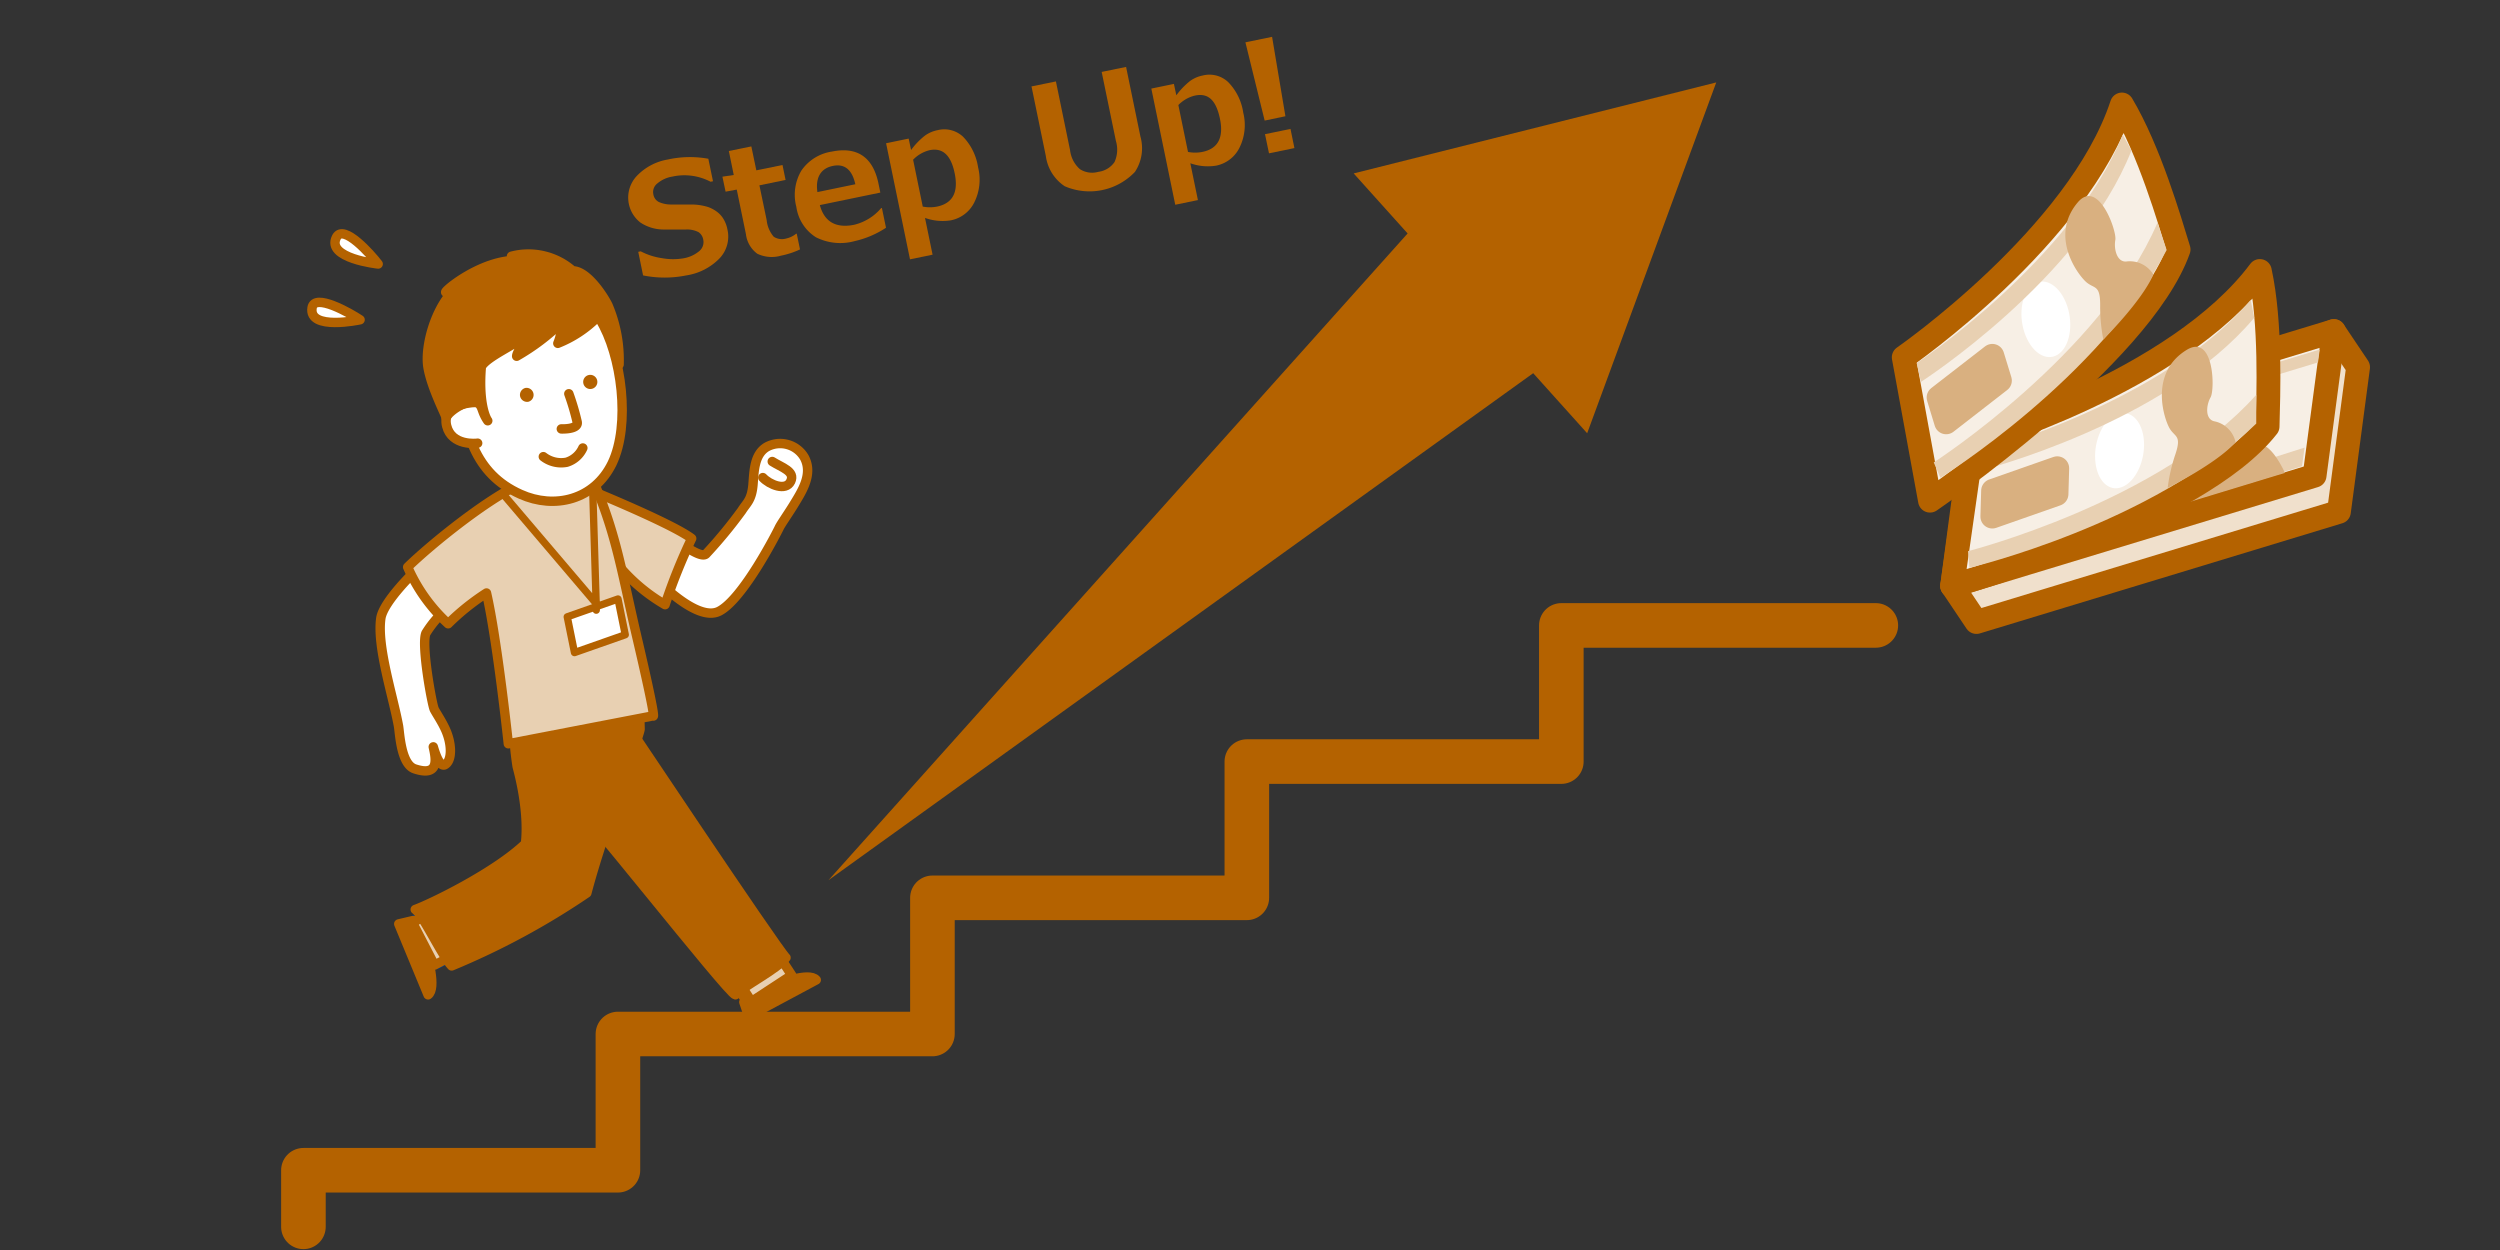 <svg id="レイヤー_1" data-name="レイヤー 1" xmlns="http://www.w3.org/2000/svg" width="300" height="150" viewBox="0 0 300 150"><rect x="0" y="0" width="300" height="150" fill="#333333" stroke="none"/><defs><style>.cls-1,.cls-14,.cls-16{fill:none;}.cls-1,.cls-11,.cls-12,.cls-13,.cls-14,.cls-15,.cls-16,.cls-3,.cls-4{stroke:#b46200;}.cls-1,.cls-10,.cls-11,.cls-12,.cls-13,.cls-14,.cls-15,.cls-16,.cls-3,.cls-4,.cls-6,.cls-9{stroke-linecap:round;stroke-linejoin:round;}.cls-1{stroke-width:5.35px;}.cls-12,.cls-2{fill:#b46200;}.cls-3{fill:#f0e0cc;}.cls-3,.cls-4,.cls-6,.cls-9{stroke-width:2.86px;}.cls-4{fill:#f7efe5;}.cls-10,.cls-11,.cls-15,.cls-5{fill:#fff;}.cls-6{fill:#a8cce0;stroke:#c8c9ca;}.cls-13,.cls-7{fill:#e8d0b2;}.cls-8,.cls-9{fill:#d9b080;}.cls-9{stroke:#d9b080;}.cls-10{stroke:#003b82;}.cls-10,.cls-11,.cls-12,.cls-13,.cls-14{stroke-width:1.13px;}.cls-15,.cls-16{stroke-width:0.88px;}</style></defs><polyline class="cls-1" points="225.1 75.05 187.36 75.05 187.36 91.39 149.62 91.39 149.62 107.74 111.89 107.74 111.89 124.08 74.15 124.08 74.15 140.43 36.41 140.43 36.41 147.22"/><polygon class="cls-2" points="190.46 51.99 205.95 9.89 162.44 20.81 190.46 51.99"/><polygon class="cls-2" points="173.7 22.67 99.42 105.62 189.81 40.59 173.7 22.67"/><polygon class="cls-3" points="280.67 61.42 237.17 74.64 234.26 70.3 238.78 56.45 280.06 39.73 282.97 44.06 280.67 61.42"/><polygon class="cls-4" points="277.75 57.08 234.26 70.3 236.56 52.94 280.06 39.73 277.75 57.08"/><path class="cls-5" d="M261,54.42c-.38,2.88-2.61,5.8-5,6.52s-4-1-3.59-3.91,2.61-5.8,5-6.52S261.34,51.54,261,54.42Z"/><polygon class="cls-6" points="248.66 58.8 238.04 62.02 238.54 58.26 249.16 55.03 248.66 58.8"/><polygon class="cls-7" points="278.16 43.49 236.45 56.16 236.66 54.61 278.37 41.94 278.16 43.49"/><polygon class="cls-7" points="276.24 55.95 235.47 68.58 235.59 66.74 276.55 53.71 276.24 55.95"/><path class="cls-8" d="M261.32,60.67l12.87-3.92s-1.25-2.88-2.68-3.36-.6-2.17.4-3,3.26-7.6-1.54-6.33c-6.63,1.76-6.24,7.78-5.8,8.95s1.49,1.12-.28,3.22A27.27,27.27,0,0,0,261.32,60.67Z"/><path class="cls-4" d="M236.73,53,234.26,70.3S263.67,62,272.11,51.18c.09-3.75.44-12.37-.93-18.66C261.23,45.86,236.73,53,236.73,53Z"/><path class="cls-5" d="M257.23,52.49c.32,2.35-.71,4.95-2.3,5.82s-3.13-.32-3.46-2.67.7-5,2.29-5.82S256.9,50.15,257.23,52.49Z"/><polygon class="cls-9" points="246.78 59.29 239.08 61.99 239.17 58.89 246.87 56.19 246.78 59.29"/><path class="cls-7" d="M270.51,38.13c-10.68,12.71-32.76,18.31-32.76,18.31l.18-2.32S259.46,48.36,270.08,36Z"/><path class="cls-7" d="M270.75,50.83c-12.43,12.09-34.42,17.31-34.42,17.31l-.17-2s23.13-5.9,34.59-18.76Z"/><path class="cls-8" d="M260.12,58.55s5.84-2.89,8.15-5.48a3.27,3.27,0,0,0-2.48-2.5c-1.22-.2-1.06-1.94-.52-2.89s.41-7.73-2.89-5.68c-4.58,2.82-2.64,8.42-2,9.45s1.43.79.66,3.08A20.35,20.35,0,0,0,260.12,58.55Z"/><path class="cls-4" d="M228.45,42.88l3.15,17.2s25.24-17.24,29.83-30.14c-1.1-3.58-3.51-11.87-6.8-17.4C249.43,28.35,228.45,42.88,228.45,42.88Z"/><path class="cls-5" d="M247.73,35.91c1.05,2.12.91,4.92-.33,6.25s-3.08.68-4.13-1.44-.9-4.92.33-6.25S246.68,33.79,247.73,35.91Z"/><polygon class="cls-9" points="239.99 45.67 233.54 50.68 232.63 47.7 239.08 42.7 239.99 45.67"/><path class="cls-7" d="M255.77,18.07c-6.1,15.45-25.26,27.76-25.26,27.76L230,43.57s18.59-12.29,24.73-27.41Z"/><path class="cls-7" d="M260,30c-8,15.41-27.15,27.34-27.15,27.34l-.8-1.85s20.06-12.94,26.85-28.77Z"/><path class="cls-8" d="M252.4,40.74s4.62-4.59,6-7.79a3.28,3.28,0,0,0-3.15-1.58c-1.22.19-1.61-1.5-1.41-2.58s-2.06-7.46-4.54-4.47c-3.45,4.13.17,8.83,1.12,9.59s1.61.29,1.6,2.72A20.15,20.15,0,0,0,252.4,40.74Z"/><path class="cls-10" d="M73.65,81.64s-2.45,22.81-4.58,24.73-16.61,9.36-16.61,9.36l-2.58-5.45s11.94-6.19,13.34-8.51S62.15,83,62.15,83Z"/><path class="cls-11" d="M77.94,104.65c-2.06-2.13-13.75-12.9-14.88-18.52a73.48,73.48,0,0,0,8.42-4s10,15.88,11.7,17.91,11.41,17.72,11.41,17.72l-4.89,2.53S80,106.78,77.94,104.65Z"/><path class="cls-11" d="M45.7,74.2c-.49,3.4,1.48,9.39,2.12,12.92.15.83.28,4.58,1.94,5.14,3,1,2.52-1.27,2.28-2.41s.49,2.4,1.36,1.91.86-2.54,0-4.34c-.42-.9-1-1.75-1.28-2.28s-1.61-7.86-1-9.17a13.24,13.24,0,0,1,2.67-3.09L50,68.36S46,72.14,45.7,74.2Z"/><path class="cls-11" d="M95.17,60.7c1-1.65,2.44-3.75,1.36-5.79A3.36,3.36,0,0,0,92,53.64c-1.47.88-1.51,2.83-1.63,4.39-.15,2-.76,2.29-1.36,3.25a55.64,55.64,0,0,1-4.29,5.2c-.77.73-4.64-2.51-4.64-2.51L77.9,68.61s5.51,6.23,8.41,4.73,7-9.59,7.19-10S94.42,61.9,95.17,60.7Z"/><path class="cls-11" d="M92.67,55.38c1.15.73,2.79,1.18,2.21,2.39s-2.54.39-3.34-.46"/><path class="cls-11" d="M43.21,38.37c-1.23-.82-5.47-3.23-5.76-1.44C37,39.72,43.21,38.37,43.21,38.37Z"/><path class="cls-11" d="M45.38,31.68c-.9-1.18-4.14-4.82-5-3.22C39.06,31,45.38,31.68,45.38,31.68Z"/><path class="cls-12" d="M92.27,118.59c1-.55,4.83-2,5.68-1l-8.12,4.35-.57-1.69Z"/><rect class="cls-13" x="88.41" y="116.56" width="5.74" height="2.33" transform="matrix(0.84, -0.55, 0.55, 0.84, -49.47, 68.94)"/><path class="cls-12" d="M50.9,113.62c.44,1.06,1.52,5,.47,5.76l-3.52-8.51,1.74-.41Z"/><rect class="cls-13" x="50.69" y="109.85" width="2.33" height="5.74" transform="translate(-46.03 36.48) rotate(-27.38)"/><path class="cls-12" d="M76.22,81.18a42.57,42.57,0,0,1,.59,6.31c-.09.93-4.48,12.42-6.39,19.67a90.11,90.11,0,0,1-16.22,8.75c-1.2-1.28-3.44-6.11-4.37-6.77,1.93-.7,9.6-4.43,13.23-7.91.45-4-.83-8.59-1-9.25a38.87,38.87,0,0,1-.37-8.58C61.78,81.83,76.22,81.18,76.22,81.18Z"/><path class="cls-12" d="M74.14,85.27s19.13,28.67,20.18,29.65c-1.08,1.4-5.1,3.41-6.08,4.46-.88-.17-19.54-24-21.31-25.19s-6.27-5-6.18-11.32"/><path class="cls-13" d="M83,64.62a68.45,68.45,0,0,0-3.19,7.94,21.07,21.07,0,0,1-10.11-14.2S80.49,62.71,83,64.62Z"/><path class="cls-13" d="M48.92,68.05c2.62-2.56,10-8.66,14.58-10.46,2.77-1.6,6.66-2.16,7.12-1.16,3.25,7,3.89,11.81,5.75,19.78,2.52,10.74,2,9.69,2,9.69L61,89.25s-1.32-12.43-2.62-18.09a28.29,28.29,0,0,0-4.6,3.69A20.11,20.11,0,0,1,48.92,68.05Z"/><path class="cls-11" d="M55,45.31c.62,6.45,1.94,11.53,7.46,14,4.08,1.84,8.86.69,11-3.72,2.21-4.62,1.17-13-1.49-17.3-2.47-4-4.91-4.43-10.07-3.39C56.24,36,54.52,39.92,55,45.31Z"/><path class="cls-14" d="M68.26,47.25a29.61,29.61,0,0,1,1,3.39c.19.92-1.9.83-1.9.83"/><path class="cls-14" d="M69.94,53.76A3.15,3.15,0,0,1,68,55.47a3.49,3.49,0,0,1-2.8-.67"/><path class="cls-11" d="M57,48.3c-.8,0-4,.38-3.4,2.81s3.57,2.1,3.72,2.07"/><path class="cls-2" d="M70,46a.85.85,0,1,0,.66-1A.85.85,0,0,0,70,46Z"/><path class="cls-2" d="M62.41,47.55a.86.86,0,0,0,1,.66.85.85,0,0,0-.35-1.66A.86.86,0,0,0,62.41,47.55Z"/><path class="cls-12" d="M62.27,31.25c.68,0-.13-.08-.89-.5a8,8,0,0,1,7.34,1.75c1.84,0,3.94,3.44,4.28,4.24a16.85,16.85,0,0,1,1.29,7c-1.38-3.14-.52-4.59-2.68-5.6a14,14,0,0,1-4.67,3.06,6,6,0,0,0,.45-2.52A26.41,26.41,0,0,1,62,42.75c0-.46.84-1.47,1.13-2.55-.93,1-4.82,2.63-5.37,3.82-.32,3.88.36,5.88.77,6.47-.81-1.17-.57-1.79-1.26-2.16-.9-.48-3,.63-3.76,1.75.08-.1-1.72-3.47-2.15-6s.94-7.57,3.64-9.73c-.35-.1-1.09.59-1.46.72C52.89,35.26,57.73,31.06,62.27,31.25Z"/><polygon class="cls-15" points="75.03 76.17 68.94 78.31 68.07 74.02 74.16 71.88 75.03 76.17"/><polyline class="cls-16" points="60.31 59.22 71.54 72.42 71.12 58.56"/><line class="cls-16" x1="71.55" y1="72.35" x2="71.55" y2="73.22"/><path class="cls-2" d="M77.17,33.05l-.58-2.83.3-.06a7.87,7.87,0,0,0,2.55.82A7.35,7.35,0,0,0,82,31a4,4,0,0,0,1.89-.85,1.4,1.4,0,0,0,.5-1.39,1.37,1.37,0,0,0-.56-.9,3,3,0,0,0-1.48-.32c-.5,0-1.35,0-2.56,0a5.07,5.07,0,0,1-2.92-.82,3.79,3.79,0,0,1-.48-5.58,6.7,6.7,0,0,1,3.75-2A12.34,12.34,0,0,1,85,19.05l.56,2.7-.29.06a6.73,6.73,0,0,0-4.58-.62,3.67,3.67,0,0,0-1.79.81,1.3,1.3,0,0,0-.5,1.31,1.26,1.26,0,0,0,.62.91,3.49,3.49,0,0,0,1.57.32c.7,0,1.49,0,2.37,0a6.82,6.82,0,0,1,2,.3,4,4,0,0,1,1.15.63,3,3,0,0,1,.75.88,3.75,3.75,0,0,1,.43,1.18A3.79,3.79,0,0,1,86.35,31a7.05,7.05,0,0,1-4,2.05A13.11,13.11,0,0,1,77.17,33.05Z"/><path class="cls-2" d="M96,29.93a9.84,9.84,0,0,1-2.28.75,4,4,0,0,1-2.84-.23,3.41,3.41,0,0,1-1.37-2.36l-1.1-5.34L87.07,23l-.38-1.8L88.05,21l-.59-2.88,2.7-.55.6,2.87,3.14-.64.37,1.79-3.14.65L92,26.41a3.62,3.62,0,0,0,.85,2,1.81,1.81,0,0,0,1.5.21,2.87,2.87,0,0,0,1.18-.57l.08,0Z"/><path class="cls-2" d="M105.64,23.11l-7.26,1.5c.54,2,1.92,2.81,4.13,2.36a6.11,6.11,0,0,0,3.23-2l.09,0,.49,2.36a11.34,11.34,0,0,1-3.75,1.6,6.49,6.49,0,0,1-4.68-.47,5.17,5.17,0,0,1-2.33-3.64,5.7,5.7,0,0,1,.6-4.34,5.4,5.4,0,0,1,3.66-2.29c3.08-.63,5,.69,5.63,4Zm-3-1c-.39-1.76-1.29-2.49-2.7-2.2s-2.11,1.35-1.85,3.14Z"/><path class="cls-2" d="M111,26.15l.91,4.41-2.71.56-2.87-13.93,2.71-.56.29,1.37A8.7,8.7,0,0,1,111,16.27a3.86,3.86,0,0,1,1.51-.65,3.29,3.29,0,0,1,3.07.8,6.71,6.71,0,0,1,1.79,3.66,6.11,6.11,0,0,1-.45,4.2,4,4,0,0,1-2.82,2.16A6.25,6.25,0,0,1,111,26.15Zm-1.43-7,1.16,5.64a4.37,4.37,0,0,0,1.72,0q2.82-.59,2.11-4-.66-3.25-3-2.77A4.11,4.11,0,0,0,109.57,19.17Z"/><path class="cls-2" d="M136.85,16.38a5.14,5.14,0,0,1-.66,4.25,7.52,7.52,0,0,1-8.42,1.72,5.17,5.17,0,0,1-2.27-3.63l-1.72-8.35,2.93-.6,1.7,8.26a3.57,3.57,0,0,0,1.18,2.27,2.71,2.71,0,0,0,2.21.32,2.78,2.78,0,0,0,1.94-1.17,3.6,3.6,0,0,0,.17-2.53L132.2,8.63l2.93-.6Z"/><path class="cls-2" d="M142.84,19.59l.91,4.42-2.72.56-2.87-13.94,2.71-.56.29,1.37a8.7,8.7,0,0,1,1.66-1.73,3.86,3.86,0,0,1,1.51-.65,3.27,3.27,0,0,1,3.07.81,6.64,6.64,0,0,1,1.79,3.65,6.11,6.11,0,0,1-.45,4.2,4,4,0,0,1-2.82,2.16A6.2,6.2,0,0,1,142.84,19.59Zm-1.44-7,1.16,5.64a4.37,4.37,0,0,0,1.72,0c1.88-.38,2.59-1.72,2.11-4s-1.45-3.09-3-2.76A4.08,4.08,0,0,0,141.4,12.61Z"/><path class="cls-2" d="M152.65,4.42l1.6,9.53-2.49.52-2.31-9.39Zm2.68,13.35-3.05.63-.48-2.3,3.06-.63Z"/></svg>
